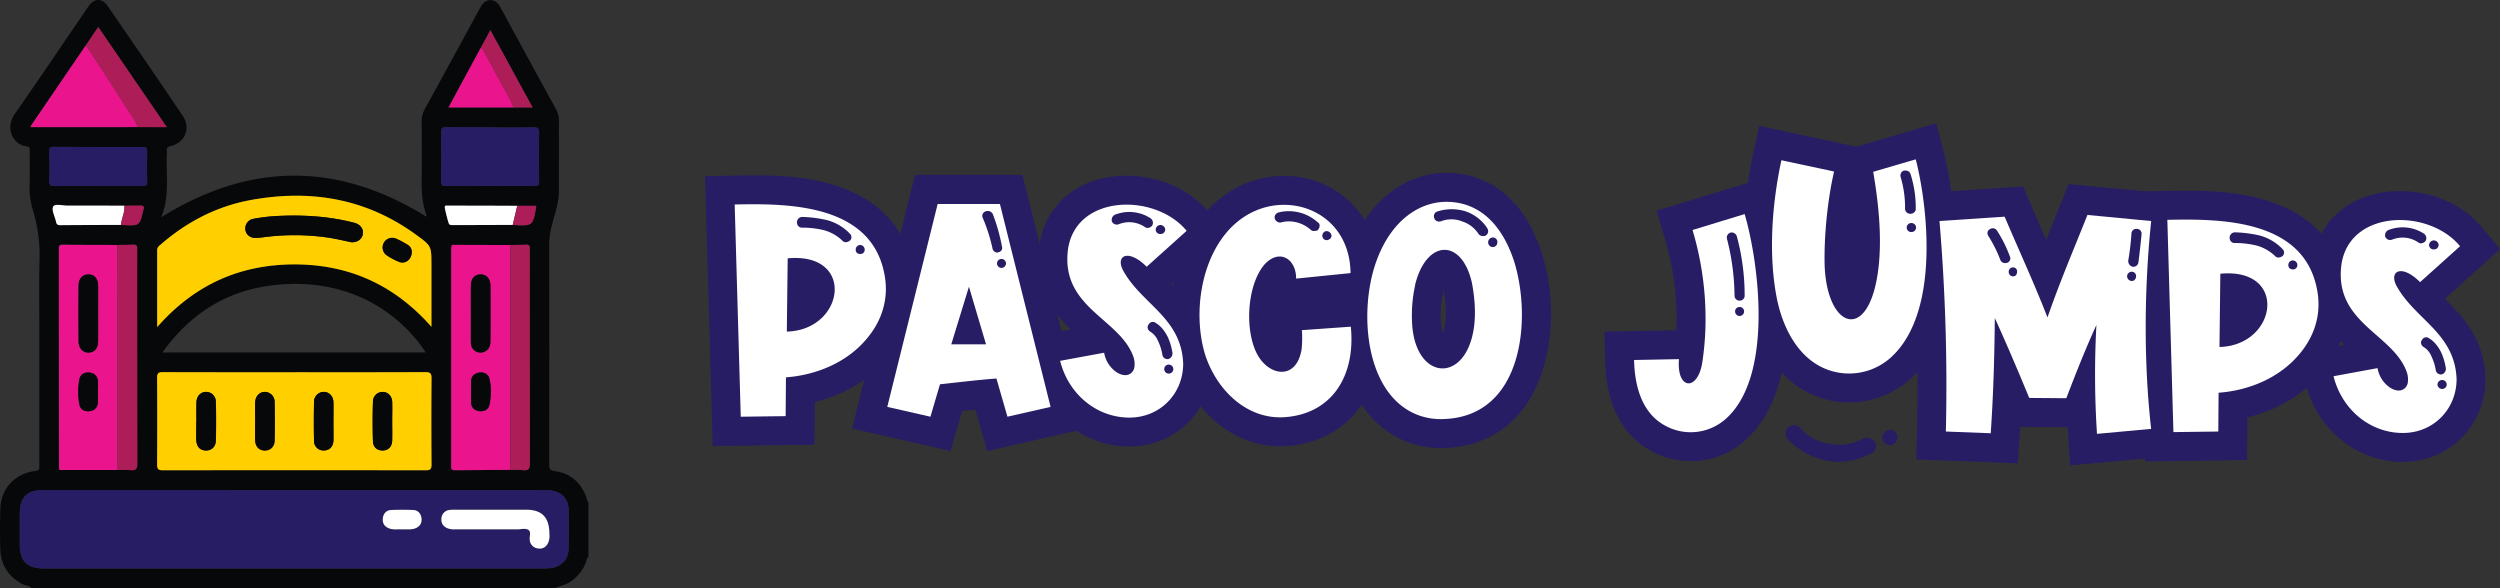 <svg xmlns="http://www.w3.org/2000/svg" viewBox="0 0 1922 452.15"><rect x="0" y="0" width="1922" height="452.15" fill="#333333" stroke="none"/><defs><style>.cls-1{fill:#070809}.cls-2{fill:#271d65}.cls-4{fill:#ea148c}.cls-5{fill:#ad1e58}.cls-6{fill:#fff}</style></defs><g id="Layer_2" data-name="Layer 2"><g id="Layer_1-2" data-name="Layer 1"><path class="cls-1" d="M24 452.15c-1.5-2.13-4.15-1.77-6.17-2.81-11-5.68-17.17-14.61-17.58-27-.34-10.3-.32-20.62 0-30.91C.69 375.47 11.39 364 27.5 362c3.3-.4 2.74-2.29 2.74-4.27V256.19c0-18.55-.36-37.11.13-55.64a118.48 118.48 0 00-5-38.67 61.15 61.15 0 01-2.61-20c.23-8.68 0-17.37.08-26.06 0-1.82-.15-3-2.38-3.29-10.46-1.12-16.76-14-9.1-24.94C28 63.87 44.13 39.84 60.48 15.93c2.65-3.88 5.21-7.83 8-11.63 4.17-5.71 10.09-5.78 14.11.06 19.33 28.09 38.68 56.18 57.75 84.45 6.62 9.79 2 20.87-9.36 23.59-2.13.51-3 1.23-2.74 3.41a16.78 16.78 0 010 3.09c-.6 15.93 2.26 32.1-4.24 48.1 68.31-42.53 135.82-42.52 203.77-.44.44-.5-.09-1.45-.37-2.32-2.71-8.35-3.41-16.89-3.25-25.65.27-15 .13-30 0-45a19.23 19.23 0 012.41-9.67Q347.94 45 369.05 6.14c1.8-3.32 3.92-6 7.94-6s6.19 2.7 8 6Q406.11 45 427.37 83.81a19.41 19.41 0 012.38 9.69c-.08 18 0 35.92-.07 53.88-.05 9.68-3.91 18.63-5.92 27.93a56.86 56.86 0 00-1.51 12.18q.08 84.8 0 169.59c0 3.38.59 4.61 4.35 5.12 11.77 1.6 19.65 8.49 24 19.5.55 1.42.31 3.19 1.8 4.2v42.4c-1.37.49-1.29 1.86-1.61 2.88-2 6.54-6.12 11.5-11.51 15.54-3.74 2.81-8.36 3.57-12.5 5.43zm370.17-279.24c15.45.89 15.45.89 18.05-13.67a3.48 3.48 0 00-.17-1h-14.37q-26.64-.07-53.27-.13c-.89 0-2.13-.5-2.49 1-.18.77 2.89 13.21 3.52 13.48a6.72 6.72 0 002.51.49q23.1-.08 46.22-.17zM95.64 158.15c-14.54 0-29.09-.14-43.63-.07-3.89 0-9.87-1.7-11.15.76-1.43 2.76 1.39 7.67 2.19 11.68.38 1.93 1.2 2.62 3.23 2.6C61.84 173 77.41 173 93 172.9c14.43.88 14.43.88 17.16-11.19a3.45 3.45 0 01.14-.42c.92-2.63-.2-3.38-2.74-3.28-3.98.16-7.95.11-11.92.14zm249.93-75.51h63.89L377 23.14 369.48 37l-24.23 44.78c-.47.5-.75.93.32.86zM23.71 96.74l-.33.89.67.13 82-.05h22.2l-52.73-77-9.86 14.59zm368.63 264.49c3.23.06 6.49-.13 9.69.24 4.33.5 5.31-1.17 5.3-5.37q-.22-81.42-.1-162.84a17.4 17.4 0 010-1.77c.27-2.36-.49-3.54-3.14-3.39-4 .23-7.93.19-11.89.27l-44-.11c-.55-.14-.9 0-1 .62-.07 1.32-.21 2.64-.21 4v166.04c-.13 1.86.65 2.66 2.56 2.64q21.39-.23 42.79-.33zM90.17 188.3c-14-.05-27.95 0-41.93-.21-3.34 0-3 1.91-3 4v51.65q0 58.28.1 116.53c-.14.55 0 .93.62 1h44.31c3.38 0 6.79-.2 10.13.15 4.15.45 5.11-1.16 5.1-5.15q-.19-81.65-.09-163.29v-1.76c.2-2.2-.59-3.25-3-3.16-4.01.22-8.13.19-12.24.24zm136.56 188.5H32.93c-12.16 0-17.72 5.64-17.74 17.87v23.4c0 13.5 5.48 19 19 19H412.1c3.24 0 6.48 0 9.71-.16 8.83-.47 15-6.11 15.29-14.58.32-10.29.3-20.61 0-30.9-.23-8.44-6.36-14.12-14.82-14.38-4.27-.13-8.54-.21-12.8-.21zm0-90.63c-33.84 0-67.69.05-101.53-.08-3.44 0-4.46.86-4.43 4.38q.24 33.33 0 66.66c0 3.45.89 4.44 4.4 4.43q101.09-.15 202.17 0c3.46 0 4.46-.89 4.43-4.4q-.22-33.11 0-66.22c0-3.87-.94-4.89-4.86-4.87-33.39.17-66.79.1-100.19.1zm-105.89-34.68c28.53-32.46 63.53-48.15 105.32-48.22s77 15.66 105.52 48v-47.48c0-14.88-.06-14.79-12.16-23.57-38.23-27.73-80.89-34.77-126.52-26.49-26.29 4.77-49.34 16.77-69.51 34.28-1.32 1.14-2.69 2.1-2.68 4.25.06 19.26.03 38.53.03 59.23zM327.36 271c-20.44-31.19-60.05-57.85-115.79-51.9-36.45 3.88-65 21.5-86.74 51.9zm49.51-173v-.12c-11.32 0-22.64.1-34-.07-2.92 0-3.68.86-3.65 3.71q.21 19 0 37.93c0 3 .92 3.63 3.73 3.61q33.94-.21 67.9-.09c3 0 3.62-1 3.59-3.8-.12-12.35-.17-24.7 0-37 .05-3.25-.73-4.28-4.11-4.21-11.12.16-22.33.04-33.46.04zM75.2 143v-.1c11.47 0 22.93-.07 34.4.05 2.53 0 3.65-.42 3.57-3.33-.21-7.79-.16-15.58 0-23.37 0-2.47-.65-3.27-3.19-3.26q-34.39.07-68.8-.11c-2.47 0-3.31.7-3.26 3.22.14 7.65.25 15.3 0 22.93-.13 3.5 1.14 4.09 4.27 4 10.96-.16 21.99-.03 33.01-.03z"/><path class="cls-2" d="M226.73 376.8h182.76c4.26 0 8.53.08 12.8.21 8.46.26 14.59 5.94 14.82 14.38.29 10.29.31 20.61 0 30.9-.26 8.47-6.46 14.11-15.29 14.58-3.23.18-6.47.16-9.71.16H34.21c-13.54 0-19-5.47-19-19v-23.4c0-12.23 5.58-17.87 17.74-17.87l193.78.04zm195.67 34c0-13.12-5.73-18.95-17.92-19h-54.66a30.79 30.79 0 00-4 .17 6.86 6.86 0 00-6.41 6.71c-.32 3.59 1.51 6.19 4.93 7.49a15.54 15.54 0 005.66.83h47.6c3 0 6.67-1.21 9 .66 1.86 1.51.35 5 .74 7.59a7.05 7.05 0 006.27 6.42c3.58.58 6.24-1 7.85-4.26a13.47 13.47 0 00.94-6.59zM309.31 407c3.19-.22 6.44.42 9.59-.65 3.68-1.26 5.57-4 5.17-7.69s-2.5-6.41-6.47-6.57c-5.55-.23-11.12-.24-16.67 0-3.88.16-6.17 2.61-6.6 6.41-.45 4 1.5 6.68 5.38 7.93 3.16.96 6.4.3 9.6.57z"/><path d="M226.72 286.17c33.4 0 66.8.07 100.2-.1 3.92 0 4.89 1 4.86 4.87q-.28 33.1 0 66.22c0 3.51-1 4.41-4.43 4.4q-101.08-.15-202.17 0c-3.51 0-4.42-1-4.4-4.43q.22-33.33 0-66.66c0-3.52 1-4.39 4.43-4.38 33.79.13 67.67.08 101.51.08zm74.81 37.5c0-4.85.12-9.7 0-14.54-.15-4.62-3.24-7.77-7.3-7.82a7.4 7.4 0 00-7.52 7.17c-.29 10.27-.32 20.56 0 30.83.16 4.73 3.6 7.25 7.94 7 4.07-.25 6.7-3 6.85-7.65.15-5 .03-9.99.03-14.99zm-150.53.09c0 4.85-.1 9.7 0 14.54s2.75 7.79 7 8c4.42.22 7.82-2.58 8-7.52q.4-15 0-30a7.5 7.5 0 00-7.67-7.52c-4.06.12-7.07 3.26-7.21 7.91-.25 4.89-.12 9.74-.12 14.59zm45.19.2c0 4.84-.1 9.69 0 14.53s2.92 7.7 7.17 7.83c4.41.14 7.69-2.83 7.78-7.72q.27-14.75 0-29.51a7.63 7.63 0 00-7.45-7.81c-4.16 0-7.39 3.36-7.51 8.14s0 9.69 0 14.58zm60.16.11c0-5 .12-10 0-15-.14-4.55-3.34-7.77-7.38-7.8a7.57 7.57 0 00-7.54 7.68c-.19 10-.21 20 0 29.95a7.22 7.22 0 007.64 7.4c4.27-.09 7.14-3 7.28-7.72s-.01-9.66-.01-14.51zm-135.51-72.58v-59.23c0-2.15 1.36-3.11 2.68-4.25 20.17-17.51 43.22-29.51 69.51-34.28 45.63-8.28 88.29-1.24 126.52 26.49 12.1 8.78 12.16 8.69 12.16 23.57v47.49c-28.48-32.35-63.6-48.07-105.52-48S149.37 219 120.84 251.49zm149.26-65.25c4.8.22 8.25-2.48 8.87-6.37s-2-7.39-6.53-8.57c-20.24-5.3-40.84-6.3-61.61-5.12a138.34 138.34 0 00-15.7 2 7.52 7.52 0 00-6.53 8.09c.43 4.15 3.71 6.82 8.33 6.64 2.2-.08 4.39-.37 6.57-.64a180 180 0 0147.41.21c6.7.92 13.24 2.52 19.19 3.76zm46.47 7.35a6.28 6.28 0 00-3.33-5.48 69 69 0 00-8.91-4.72 7.39 7.39 0 00-7.14 12.81 51.16 51.16 0 009.66 5.14c4.8 1.86 9.68-1.82 9.72-7.75z" fill="#ffcf00"/><path class="cls-4" d="M90.33 361.32H46.02c-.21-.34-.42-.68-.62-1q-.06-58.26-.1-116.53v-51.65c0-2.08-.39-4 3-4 14 .2 27.95.16 41.93.21 0 2.06.1 4.12.1 6.18q-.01 83.37 0 166.79zM75.44 241.48c0-7.21.06-14.42 0-21.62-.06-5.78-2.79-8.92-7.51-8.89-4.41 0-7.47 3.24-7.52 8.58q-.18 21.4 0 42.81c0 5.45 3.36 8.86 7.88 8.7s7.09-3.32 7.15-8.84c.06-6.91 0-13.83 0-20.74zm-.15 60c0-2.78.15-5.57 0-8.34-.28-4.17-3-6.45-6.84-6.74-3.64-.28-6.79 1.53-7.48 5.4a50.92 50.92 0 00.03 19.14c.77 3.79 3.71 5.5 7.55 5.21s6.24-2.54 6.65-6.37a77.27 77.27 0 00.09-8.34zm272.88-113.22l44 .11c0 2 .07 4.11.08 6.17v166.69q-21.4.13-42.81.28c-1.91 0-2.69-.78-2.56-2.64V192.83c0-1.31.14-2.63.21-4zM362 240.64v21.62c0 2.89.51 5.56 3.12 7.36a7.06 7.06 0 007.5.69c3.36-1.61 4.44-4.6 4.45-8 .07-14.12.1-28.24 0-42.35 0-5.67-3-9-7.57-9s-7.41 3.13-7.48 8.93c-.02 6.92-.02 13.83-.02 20.75zm.14 60.26h.07a85.65 85.65 0 00.07 9.21c.41 3.66 2.84 5.68 6.47 6s6.69-1.27 7.51-4.7a45.84 45.84 0 00.11-20c-.78-3.73-4-5.5-7.71-5s-6.23 2.62-6.48 6.6c-.18 2.61-.03 5.26-.03 7.89z"/><path class="cls-2" d="M376.87 98c11.17 0 22.34.14 33.51-.08 3.38-.07 4.16 1 4.11 4.21-.19 12.34-.14 24.69 0 37 0 2.75-.55 3.81-3.59 3.8q-33.94-.15-67.9.09c-2.81 0-3.77-.64-3.73-3.61q.24-19 0-37.93c0-2.85.73-3.75 3.65-3.71 11.32.17 22.64.07 34 .07z"/><path class="cls-4" d="M106.07 97.71l-82 .05c-.12-.34-.23-.68-.34-1L65.66 35.3c2 .91 2.79 3 3.88 4.65C78.08 53.06 86.62 66.18 95 79.41c3.77 6.03 8.28 11.65 11.07 18.3z"/><path class="cls-5" d="M90.33 361.32q0-83.42-.06-166.84c0-2.06-.07-4.12-.1-6.18 4.11-.05 8.23 0 12.34-.19 2.38-.09 3.17 1 3 3.16v1.76q0 81.65.09 163.29c0 4-1 5.6-5.1 5.15-3.38-.35-6.79-.12-10.17-.15zm302.01-.09V194.54c0-2.06-.05-4.12-.08-6.17 4-.08 7.94 0 11.89-.27 2.65-.15 3.41 1 3.14 3.39a17.4 17.4 0 000 1.77q0 81.42.1 162.84c0 4.2-1 5.87-5.3 5.37-3.26-.37-6.52-.18-9.75-.24z"/><path class="cls-2" d="M75.2 143c-11 0-22.05-.11-33.07.07-3.13 0-4.4-.54-4.27-4 .29-7.63.18-15.28 0-22.93 0-2.52.79-3.23 3.26-3.22q34.4.18 68.8.11c2.54 0 3.23.79 3.19 3.26-.14 7.79-.19 15.58 0 23.37.08 2.91-1 3.35-3.57 3.33-11.47-.12-22.93-.05-34.4-.05z"/><path class="cls-5" d="M106.07 97.71c-2.79-6.65-7.3-12.27-11.11-18.3C86.62 66.18 78.08 53.06 69.54 40c-1.09-1.68-1.83-3.74-3.88-4.65l9.88-14.56 52.73 77z"/><path class="cls-4" d="M345.25 81.78L369.48 37c1.89.15 2.06 1.87 2.74 3.08 2.72 4.84 5.57 9.62 8 14.59C385 64.11 391 72.82 394.87 82.63h-49.3z"/><path class="cls-6" d="M93 172.9c-15.57.06-31.14.08-46.7.22-2 0-2.85-.67-3.23-2.6-.8-4-3.62-8.92-2.19-11.68 1.28-2.46 7.26-.74 11.15-.76 14.54-.07 29.09 0 43.63.07.39 5.15-2.23 9.76-2.66 14.75zm301.17.01q-23.12.09-46.22.15a6.72 6.72 0 01-2.51-.49c-.63-.27-3.7-12.71-3.52-13.48.36-1.52 1.6-1 2.49-1q26.64 0 53.26.13-1.75 7.35-3.5 14.69z"/><path class="cls-5" d="M394.87 82.63C391 72.82 385 64.11 380.26 54.7c-2.47-5-5.32-9.75-8-14.59-.68-1.21-.85-2.93-2.74-3.08L377 23.14l32.5 59.49zm-.7 90.28q1.75-7.35 3.5-14.71h14.38a3.48 3.48 0 01.17 1c-2.6 14.6-2.6 14.6-18.05 13.71zM93 172.9c.45-5 3.07-9.6 2.66-14.75 4 0 7.94 0 11.9-.14 2.54-.1 3.66.65 2.74 3.28a3.45 3.45 0 00-.14.42c-2.75 12.07-2.75 12.07-17.16 11.19zM45.4 360.26c.2.35.41.69.62 1-.6-.07-.76-.45-.62-1zM23.71 96.74c.11.34.22.68.34 1l-.67-.13zm321.54-14.96l.32.86c-1.07.07-.79-.36-.32-.86zm2.92 106.48l-1 .62c.1-.59.45-.76 1-.62z"/><path class="cls-6" d="M422.4 410.82a13.47 13.47 0 01-1 6.56c-1.61 3.26-4.27 4.84-7.85 4.26a7.05 7.05 0 01-6.27-6.42c-.39-2.59 1.12-6.08-.74-7.59-2.29-1.87-5.92-.64-9-.66q-23.79-.09-47.6 0a15.54 15.54 0 01-5.64-.73c-3.42-1.3-5.25-3.9-4.93-7.49a6.86 6.86 0 016.41-6.71 30.79 30.79 0 014-.17h54.66c12.23 0 17.95 5.83 17.96 18.95zM309.31 407c-3.2-.24-6.44.42-9.6-.59-3.88-1.25-5.83-3.89-5.38-7.93.43-3.8 2.72-6.25 6.6-6.41 5.55-.22 11.12-.21 16.67 0 4 .16 6.08 2.94 6.47 6.57s-1.49 6.43-5.17 7.69c-3.15 1.06-6.4.42-9.59.67z"/><path class="cls-1" d="M301.53 323.67c0 5 .12 10 0 15-.15 4.65-2.78 7.4-6.85 7.65-4.34.26-7.78-2.26-7.94-7-.35-10.27-.32-20.56 0-30.83a7.4 7.4 0 017.52-7.17c4.06.05 7.15 3.2 7.3 7.82.09 4.86-.03 9.68-.03 14.53zm-150.53.09c0-4.85-.12-9.7 0-14.54.14-4.65 3.15-7.79 7.21-7.91a7.5 7.5 0 017.67 7.52q.41 15 0 30c-.14 4.94-3.54 7.74-8 7.52-4.22-.22-6.83-3.08-7-8s0-9.69 0-14.54zm45.18.24c0-4.85-.09-9.7 0-14.54s3.35-8.18 7.51-8.14a7.63 7.63 0 017.45 7.81q.27 14.75 0 29.51c-.09 4.89-3.37 7.86-7.78 7.72-4.25-.13-7-3.06-7.17-7.83s-.01-9.73-.01-14.53zm60.16.07c0 4.85.11 9.69 0 14.54s-3 7.63-7.28 7.72a7.22 7.22 0 01-7.64-7.4c-.22-10-.2-20 0-29.95a7.57 7.57 0 017.54-7.68c4 0 7.24 3.25 7.38 7.8.12 4.98 0 9.98 0 14.97zm13.76-137.83c-6-1.24-12.49-2.84-19.19-3.76a180 180 0 00-47.41-.21c-2.18.27-4.37.56-6.57.64-4.62.18-7.9-2.49-8.33-6.64a7.52 7.52 0 016.53-8.09 138.34 138.34 0 0115.7-2c20.77-1.23 41.37-.14 61.61 5.12 4.53 1.18 7.15 4.65 6.53 8.57s-4.07 6.59-8.87 6.37zm46.47 7.35c0 5.93-4.92 9.61-9.72 7.75a51.16 51.16 0 01-9.66-5.14 7.39 7.39 0 017.14-12.81 69 69 0 018.91 4.72 6.28 6.28 0 013.33 5.48zM75.44 241.48c0 6.91.06 13.83 0 20.74-.06 5.52-2.7 8.68-7.15 8.84s-7.84-3.25-7.88-8.7q-.18-21.41 0-42.81c0-5.34 3.11-8.56 7.52-8.58 4.72 0 7.45 3.11 7.51 8.89.06 7.2 0 14.41 0 21.62zm-.15 59.96a77.27 77.27 0 01-.06 8.34c-.41 3.83-2.77 6.08-6.65 6.37s-6.78-1.42-7.55-5.21a50.92 50.92 0 01-.03-19.18c.69-3.87 3.84-5.68 7.48-5.4 3.81.29 6.56 2.57 6.84 6.74.19 2.77 0 5.56 0 8.34zM362 240.64c0-6.92-.06-13.83 0-20.74.07-5.8 2.79-8.94 7.48-8.93s7.53 3.32 7.57 9c.1 14.11.07 28.23 0 42.35 0 3.4-1.09 6.39-4.45 8a7.06 7.06 0 01-7.5-.69c-2.61-1.8-3.12-4.47-3.12-7.36zm.15 60.26c0-2.63-.13-5.28 0-7.9.25-4 2.84-6.15 6.48-6.6s6.93 1.3 7.71 5a45.84 45.84 0 01-.11 20c-.82 3.43-3.83 5.07-7.51 4.7s-6.06-2.38-6.47-6a85.65 85.65 0 01-.07-9.21z"/><path class="cls-2" d="M749.77 314.84c-3.33.35-6.65.71-9.94 1.08l-9.08 30.81-75.67-17.27 48.39-195h82.65l48.67 195-75.79 17.3z"/><path class="cls-2" d="M542 135.44l22.41-.48c4.25-.1 9.32-.19 14.67-.19 27.67 0 111.84 0 123.34 75.17 3.63 23.39-3.31 46.65-19.55 65.47-13.88 16.38-33.8 28.14-56.46 33.67l-.25 32.83-78.22 1z"/><path class="cls-6" d="M680.37 213.3c2.45 15.81-1.56 32.73-14.47 47.64-14.47 17.14-37.4 27.38-61.66 29.16l-.24 29.83-34.51.44-4.67-163.16c41.42-.89 106.87-.67 115.55 56.09zm-74.8-14.69l-.66 56.32c44.52-1.11 53.2-61.21.66-56.32zm47.86-18.92a38 38 0 00-17.58-10.46 95.6 95.6 0 00-19.15-2.45 4.13 4.13 0 00-4 4c0 2.45 1.56 4.23 3.78 4.23a69.91 69.91 0 0117.14 2 33.29 33.29 0 0114 8 3.49 3.49 0 003.34 1.12 6.07 6.07 0 002.44-1.12 3.63 3.63 0 00.03-5.32zm11.35 12.47a3.54 3.54 0 00-3.33-3.79 3.45 3.45 0 00-3.56 3.79c0 1.78 1.33 3.11 3.56 3.11a3.22 3.22 0 003.33-3.11z"/><path class="cls-2" d="M868.23 343.3c-35.14 0-65.9-24.87-74.8-60.49l-5.74-23 35.43-6.53c-13.71-13.37-27.1-31.65-24.48-61.1 3.05-34.16 30.16-57.1 67.47-57.1 25.17 0 48.87 10.56 63.39 28.25L943 179.8l-42.38 38.08c13.72 13.61 30.12 30.71 31.24 60.93v.83c.03 35.7-27.94 63.66-63.63 63.66z"/><path class="cls-6" d="M807.69 312.81l-33.17 7.56-8.46-29.37c-14.69 1.11-29.16 2.9-43.4 4.45l-7.35 24.93-33.17-7.56 38.73-156h47.86zm-49.64-48.09l-13.13-44.29-13.58 44.29zm8.9-70.56a.69.69 0 00.45-.22 3.36 3.36 0 002.89-4.45 138.14 138.14 0 00-7.12-25.16 4.48 4.48 0 00-5.56-1.78 3.61 3.61 0 00-2 5.12 132.51 132.51 0 017.39 23.15 3.84 3.84 0 004 3.34zm6.46 8.46a3.52 3.52 0 00-3.56-3.56 3.48 3.48 0 00-3.34 3.56 3.43 3.43 0 003.34 3.34 3.48 3.48 0 003.56-3.34z"/><path class="cls-2" d="M984.1 343.1c-35.13 0-66.89-25.85-79-64.34l-.1-.36c-7.4-24.92-6.6-54.88 2.14-80.16 10.59-30.65 31.29-51.94 58.29-59.93a78.19 78.19 0 0121.72-3.09c41.38 0 72.94 32 73.41 74.5l.23 20.34-2 .2 1.87 18.67c2.65 26.52-3.68 50.54-17.82 67.64-12.61 15.24-30.51 24.3-51.77 26.2-2.19.23-4.6.33-6.97.33z"/><path class="cls-6" d="M909.63 279.64c0 22.7-17.36 41.4-41.41 41.4-24.93 0-46.74-17.81-53.19-43.63l33.83-6.23a22.79 22.79 0 009.14 14.69c6.9 4.68 12.46 2.45 14-2.89a17.1 17.1 0 00-.89-9.35c-10.69-28.49-54.09-36.95-50.31-79.47 4-45 67-46.52 91.49-16.69l-30.72 27.6c-13.8-13.8-23.82-8.91-18.47 2.22 14.03 26.49 45.19 36.51 46.53 72.35zm-49.42-107.29a21.42 21.42 0 0120 2.22 3.52 3.52 0 002 .67 4.66 4.66 0 003.56-1.78 4.23 4.23 0 00-1.11-5.57 30 30 0 00-27.34-2.89 4.38 4.38 0 00-2.45 5.34 4.15 4.15 0 005.34 2.01zm37.18 103.73h.66a4.48 4.48 0 003.34-4.68 45.14 45.14 0 00-3.78-12.69c-2.45-4.67-5.34-8.23-9.13-10.46a3.56 3.56 0 00-5.34 1.11c-1.56 1.79-.89 4.23 1.11 5.57a14.83 14.83 0 016 7.12 38.12 38.12 0 013.34 10.47 4 4 0 003.8 3.56zm-8.91-99.51a3.46 3.46 0 003.56 3.34 3.53 3.53 0 003.79-3.34A3.71 3.71 0 00892 173a3.66 3.66 0 00-3.52 3.57zm13.58 107.3a3.51 3.51 0 00-3.56-3.56 3.45 3.45 0 100 6.9 3.48 3.48 0 003.56-3.34z"/><path class="cls-2" d="M1107.34 344.49a72.46 72.46 0 01-29.76-6.53l-.21-.1c-51.62-24.14-56.52-99.49-40.21-144.59 13.44-37.23 42.14-60.36 74.91-60.36.93 0 1.86 0 2.8.05 33 1.37 58 23.12 70.35 61.24l.07.21c15 47.91 4.54 93.52-12.47 117.47-14.45 20.36-35.84 31.6-61.88 32.51-1.2.07-2.4.1-3.6.1zm2.25-120.31a86 86 0 00-1.72 24.86 36.94 36.94 0 001.32 7.4 39.28 39.28 0 001.87-7.92c1-7.13.59-15.74-1.15-25.58-.11.4-.22.81-.32 1.24z"/><path class="cls-6" d="M1038.51 251.15c3.78 37.84-14.47 66.33-49.42 69.45-29.61 2.89-53.87-20.26-62.77-48.53-12-40.51 1.78-99.5 45.41-112.41 30.94-8.91 66.11 9.79 66.56 50.3l-41.85 4.23c.22-14.69-12.47-23.59-24.27-10.9-13.13 15.36-15.36 48.52-6.45 67.44 8.68 18.48 30.94 22.49 34.95-2.22a82.52 82.52 0 00.22-14.69zM980 167.67a4.19 4.19 0 004.9 3.34c7.79-2.23 16.92.22 22.93 5.79a3.32 3.32 0 003.12.67 2.75 2.75 0 002.44-.9c1.56-2 1.56-4.67-.22-5.56a33.12 33.12 0 00-29.83-7.79c-2.26.44-3.82 2.67-3.34 4.45zm36.73 14.47a3.33 3.33 0 003.79 2.45c2-.45 3.33-2 3.11-3.56a3.88 3.88 0 00-4.23-3.34 3.7 3.7 0 00-2.71 4.45zM1110 322.15a49.39 49.39 0 01-23.15-4.45c-38.06-17.81-42.07-79.91-28.71-116.86 11.57-32.06 34.05-46.53 55.87-45.64 26.93 1.12 42.29 21.82 50.08 45.86 13.53 43.41 7.3 119.09-54.09 121.09zm-22-103.06a108.37 108.37 0 00-2.22 31.83c3.56 42.07 41.4 43.86 47.41.67 1.56-11.35.45-23.37-1.55-34.06-7.89-34.95-35.27-33.39-43.73 1.56zm55.43-43.63a32.34 32.34 0 00-17.14-13.13 36.09 36.09 0 00-21.15.22 3.75 3.75 0 00-2.45 5.12c.45 2.23 3.12 3.12 5.13 2.45a22.13 22.13 0 0116 0 23.56 23.56 0 0112.91 9.79 4.14 4.14 0 003.56 1.56 3.71 3.71 0 002-.44 3.83 3.83 0 001.05-5.57zm7.79 10.69a3.51 3.51 0 00-3.56-3.57 3.67 3.67 0 00-3.56 3.57 3.57 3.57 0 003.56 3.78 3.45 3.45 0 003.47-3.78z"/><path class="cls-2" d="M1300 354.54a63.92 63.92 0 01-30.22-7.64c-15.78-8.34-34.78-27.26-35.78-69.63l-.5-22.32 55.28-1.07a215.84 215.84 0 00-8.89-70.69l-6.32-21.19 82.76-25.29 6.32 21.63c5.92 20.23 12.07 53.84 11.58 87.46-.63 43.11-11.71 74.43-32.93 93.1a62.46 62.46 0 01-41.3 15.64z"/><path class="cls-2" d="M1421.58 309.43a70.5 70.5 0 01-11.06-.88c-32.82-5.34-57.52-32.89-66.09-73.72-6.82-33.63-5.61-74.9 3.36-116.36l4.71-21.7 74.51 16 61.63-18 5.75 22.25c1.3 5 31.18 123.9-26.38 174.93a70.35 70.35 0 01-46.43 17.48z"/><path class="cls-6" d="M1326.6 322.19a40.59 40.59 0 01-46.31 5.11c-18-9.57-23.59-30.49-24-50.53l34.51-.66c-2 24 14.69 24.93 18 2 4.89-32.5 2.45-67.67-7.57-101.28l40.07-12.25c11.11 38.07 22.25 125.11-14.7 157.61zm14.69-95.05a174.67 174.67 0 00-6-45.42 4.15 4.15 0 00-4.9-2.89 4 4 0 00-2.67 4.9 180.28 180.28 0 015.78 43.41 3.86 3.86 0 004 4 3.81 3.81 0 003.79-4zm-.45 12.24a3.28 3.28 0 00-3.34-3.34 3.33 3.33 0 00-3.56 3.34 3.52 3.52 0 003.56 3.56 3.48 3.48 0 003.34-3.56z"/><path class="cls-2" d="M1590 335c-.14-2.18-.26-4.35-.38-6.52l-36.47-.29-.42 6.46-1.46 21.57-78-3 .54-21.94a1488.69 1488.69 0 00-4.83-159.43l-1.98-22.63 88.45-5.89 6.18 14.55c3.82 9 7.64 17.71 11.34 26.16l.14.32 2.27-5.6c2.89-7.12 5.8-14.32 8.74-21.72l6.16-15.53 87.94 8.39-2.3 22.31c-5.37 52.18-5.38 107.25 0 155.06l2.54 22.59-87 7.92z"/><path class="cls-6" d="M1453.25 275.22a48 48 0 01-39.18 11.35c-27.38-4.45-42.3-29.83-47.86-56.32-6.68-32.94-4.23-72.12 3.34-107.07l40.51 8.68c-4.23 18-7.57 44.53-7.34 69 .44 52.09 34.28 64.33 41.4 5.57 2.89-24.27 0-51-4-74.35l32.72-9.57c8.68 33.62 19.58 117.98-19.59 152.71zm15.58-110.86c2 0 4-1.55 4-3.56a85.07 85.07 0 00-4-26.93c-.67-2.23-2.9-3.12-5.12-2.67-2 .44-3.12 2.89-2.45 5.12a80.84 80.84 0 013.34 24.26 4 4 0 004.23 3.78zm4.23 10.69a3.48 3.48 0 00-3.34-3.56 3.47 3.47 0 100 6.9 3.43 3.43 0 003.34-3.34z"/><path class="cls-2" d="M1643.36 147.27l22.41-.49c4.26-.09 9.33-.18 14.68-.18 27.66 0 111.84 0 123.33 75.17 3.63 23.39-3.31 46.65-19.55 65.46-13.88 16.39-33.8 28.15-56.46 33.68l-.24 32.82-78.23 1z"/><path class="cls-6" d="M1653.8 329.75l-41.63 3.79a700.08 700.08 0 01-.44-83.7c-8.46 18.48-16 37.62-23.15 56.32l-28.5-.23c-8.45-20.47-17.14-40.95-26.48-61.43-.23 29.38-1.12 59-3.12 88.59l-34.5-1.33a1508.11 1508.11 0 00-4.9-161.83l50.08-3.34c11.36 26.71 22.26 50.08 32.95 77.46 9.57-27.6 20-51.86 30.72-78.8l49 4.68c-5.37 51.86-5.83 108.18-.03 159.82zM1543.17 202a3.53 3.53 0 002-4.9 99.22 99.22 0 00-10-20 3.81 3.81 0 00-5.34-.89c-2 .89-2.45 3.34-1.11 5.34a100.14 100.14 0 019.13 18.26 3.89 3.89 0 003.78 2.44 4.4 4.4 0 001.54-.25zm7.57 6.9a3.07 3.07 0 00-2.9-3.34 3.34 3.34 0 00-3.56 3.34 3.39 3.39 0 003.56 3.56c1.78-.02 2.9-1.58 2.9-3.58zm91.48 3.56a3.3 3.3 0 00-3.11-3.56 3.58 3.58 0 00-3.79 3.56 3.72 3.72 0 003.79 3.57c1.78-.03 3.11-1.81 3.11-3.59zm4.23-32.5a3.67 3.67 0 00-3.78-4 3.71 3.71 0 00-4 3.34 196.36 196.36 0 01-2.45 20.92 4.47 4.47 0 003.57 4.9h.44a4 4 0 003.79-3.34c.88-7.14 1.76-14.49 2.43-21.84z"/><path class="cls-2" d="M1847.22 355.13c-35.14 0-65.9-24.88-74.8-60.49l-5.74-23 35.43-6.52c-13.7-13.37-27.1-31.65-24.48-61.11 3-34.15 30.16-57.1 67.47-57.1 25.17 0 48.87 10.57 63.39 28.26l13.51 16.45-42.38 38.08c13.72 13.62 30.12 30.71 31.24 60.94v.83c.02 35.69-27.95 63.66-63.64 63.66z"/><path class="cls-6" d="M1781.78 225.13c2.45 15.81-1.56 32.72-14.47 47.64-14.47 17.14-37.4 27.38-61.66 29.16l-.22 29.83-34.51.44-4.67-163.2c41.41-.85 106.85-.63 115.53 56.13zM1707 210.44l-.67 56.32c44.51-1.12 53.19-61.22.67-56.32zm47.86-18.92a38 38 0 00-17.59-10.46 95.51 95.51 0 00-19.14-2.45 4.14 4.14 0 00-4 4c0 2.44 1.56 4.22 3.78 4.22a70.09 70.09 0 0117.15 2 33.26 33.26 0 0114 8 3.47 3.47 0 003.34 1.11 5.94 5.94 0 002.45-1.11 3.65 3.65 0 000-5.31zM1766.2 204a3.54 3.54 0 00-3.34-3.78 3.45 3.45 0 00-3.56 3.78c0 1.79 1.33 3.12 3.56 3.12a3.23 3.23 0 003.34-3.12zm122.42 87.47c0 22.7-17.36 41.4-41.4 41.4-24.93 0-46.75-17.81-53.2-43.63l33.83-6.23a22.79 22.79 0 009.15 14.69c6.9 4.67 12.46 2.45 14-2.89a17.1 17.1 0 00-.89-9.35c-10.69-28.5-54.09-37-50.31-79.47 4-45 67-46.52 91.49-16.7l-30.72 27.61c-13.8-13.81-23.81-8.91-18.47 2.22 14.02 26.49 45.19 36.51 46.52 72.35zm-49.42-107.3a21.45 21.45 0 0120 2.23 3.62 3.62 0 002 .67 4.66 4.66 0 003.56-1.78 4.23 4.23 0 00-1.11-5.57 30 30 0 00-27.38-2.89 4.38 4.38 0 00-2.45 5.34 4.16 4.16 0 005.38 2zm37.18 103.73h.66a4.47 4.47 0 003.34-4.67 45 45 0 00-3.78-12.69c-2.45-4.67-5.34-8.23-9.13-10.46a3.55 3.55 0 00-5.34 1.11c-1.56 1.78-.89 4.23 1.11 5.57a14.73 14.73 0 016 7.12 38.16 38.16 0 013.34 10.46 4 4 0 003.8 3.56zm-8.91-99.5a3.46 3.46 0 003.56 3.34 3.53 3.53 0 003.79-3.34 3.71 3.71 0 00-3.79-3.56 3.66 3.66 0 00-3.56 3.56zm13.58 107.3a3.52 3.52 0 00-3.56-3.57 3.66 3.66 0 00-3.56 3.57 3.62 3.62 0 003.56 3.33 3.47 3.47 0 003.56-3.33z"/><path class="cls-2" d="M1441.43 339.75a5.84 5.84 0 00-2.51-2.15 6.65 6.65 0 00-6.24-.49 38 38 0 01-25.78 4.12 35.63 35.63 0 01-22.77-12.16c-2.34-2.47-6.81-3.23-9.14-.41-2.78 2.18-3.22 6.82-.4 9.14a58 58 0 0029.88 16.36 52.16 52.16 0 0034.32-5.66 6.16 6.16 0 002.64-8.75zm14.34-8.6a5.75 5.75 0 00-7.93 2.68 5.89 5.89 0 002.36 7.76 5.65 5.65 0 007.76-2.36c1.69-3.16.97-6.39-2.19-8.08z"/></g></g></svg>